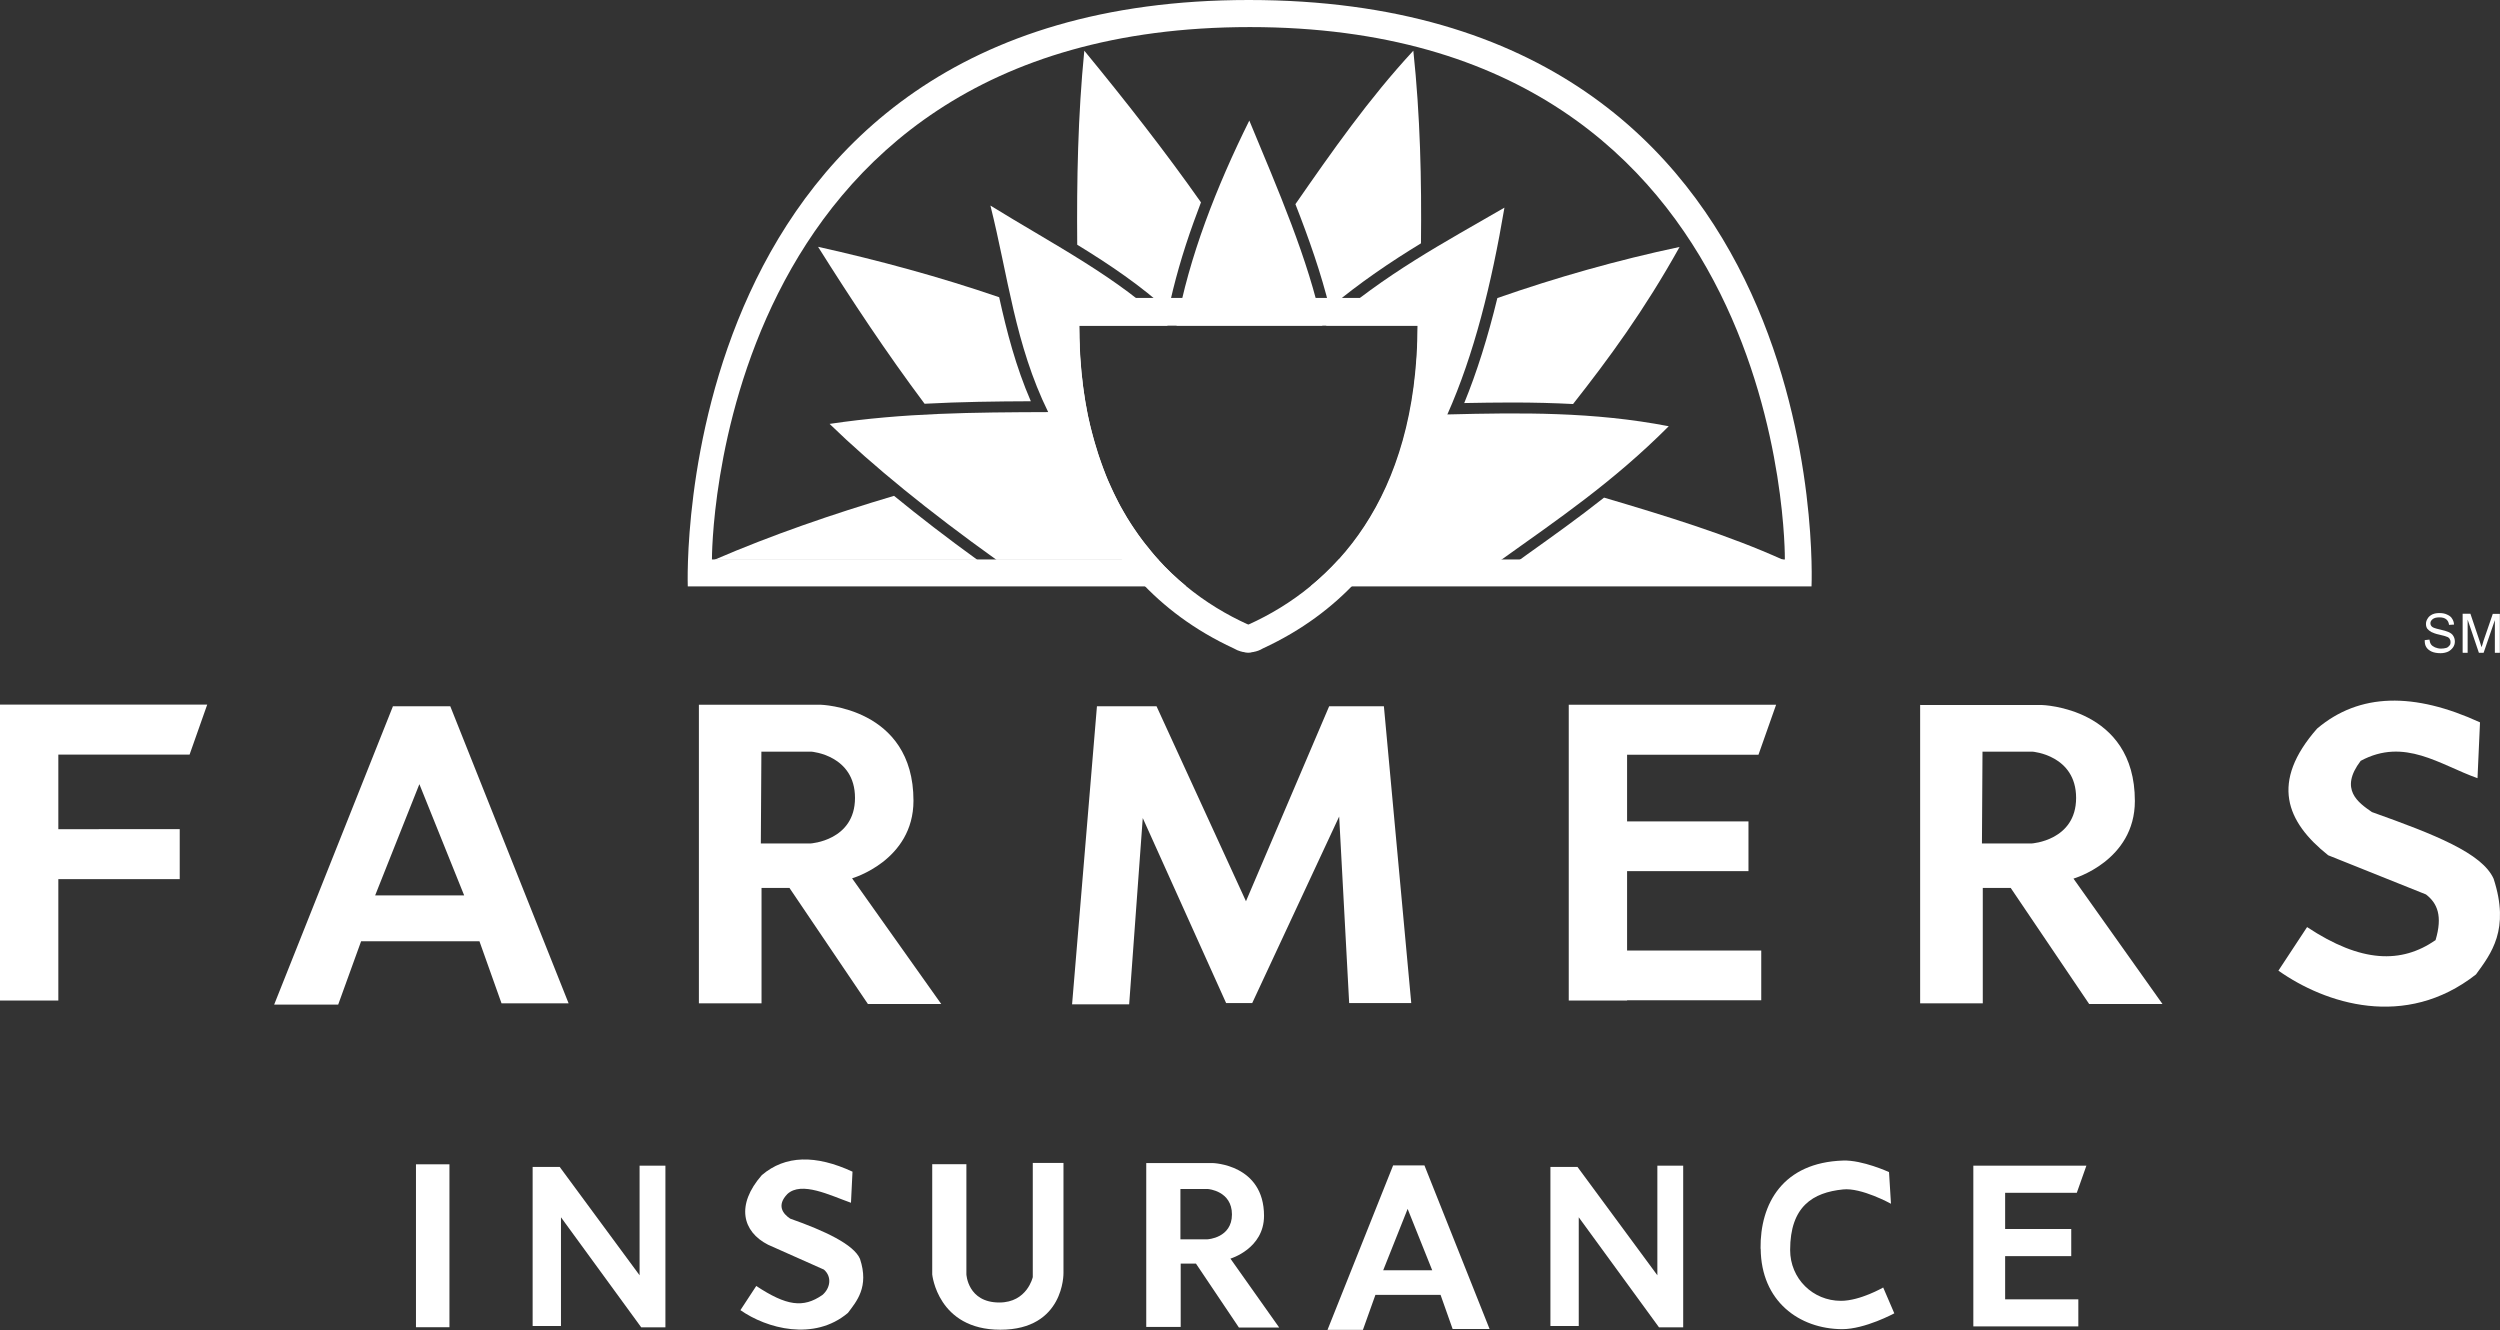 <?xml version="1.0" encoding="UTF-8"?>
<svg id="Layer_2" xmlns="http://www.w3.org/2000/svg" viewBox="0 0 180 95.76">
  <rect x="0" y="0" width="180" height="95.76" fill="#333333" stroke="none"/>
  <defs>
    <style>
      .cls-1 {
        fill: #fff;
      }
    </style>
  </defs>
  <g>
    <path class="cls-1" d="M105.42,29.02c1.1-.02,2.28-.04,3.46-.04,1.57,0,3.02.04,4.38.11,2.56-3.25,5.12-6.73,7.67-11.31-4.48.95-8.85,2.19-13.12,3.68-.69,2.84-1.48,5.35-2.39,7.57Z"/>
    <path class="cls-1" d="M115.49,35.83c-1.87,1.48-3.73,2.8-5.55,4.1-.18.13-.36.26-.54.39h19.01c-3.95-1.79-8.41-3.16-12.91-4.49Z"/>
    <path class="cls-1" d="M84.11,22.39c.42-2.03,1.03-4.17,1.83-6.39.17-.47.35-.95.53-1.43-2.56-3.64-5.41-7.28-8.4-10.92h0c-.46,4.66-.55,9.32-.51,13.97,2.35,1.44,4.63,2.98,6.56,4.76Z"/>
    <path class="cls-1" d="M64.37,35.7c-4.41,1.31-8.75,2.8-12.95,4.61h18.95c-2.18-1.58-4.18-3.12-6-4.61Z"/>
    <path class="cls-1" d="M74.22,28.89c-1.08-2.49-1.73-5-2.28-7.49-4.35-1.49-8.7-2.66-13.04-3.63,2.42,3.85,4.94,7.65,7.67,11.3,2.61-.14,5.16-.17,7.66-.18Z"/>
    <path class="cls-1" d="M95.73,22.17c2.2-1.84,4.4-3.32,6.58-4.65.05-4.56-.05-9.15-.55-13.87-3.22,3.48-5.86,7.26-8.49,11.05.98,2.5,1.86,5.01,2.46,7.47Z"/>
  </g>
  <g>
    <path class="cls-1" d="M104.21,29.84c1.92-4.31,3.18-9.39,4.11-14.89-4.29,2.49-8.57,4.74-12.86,8.5h6.62c0,.22,0,.45-.01.67,0,.07,0,.14,0,.2,0,.15,0,.31-.02.46,0,.07,0,.15,0,.22,0,.15-.02.31-.02.46,0,.06,0,.12-.01.19-.01.21-.03.42-.05.63,0,.02,0,.04,0,.06-.02.19-.03.37-.05.56,0,.06-.01.13-.02.19-.02.14-.03.29-.05.43,0,.07-.02.13-.02.2-.02.15-.04.3-.06.44,0,.05-.01.1-.02.15-.03.2-.06.39-.09.58,0,.03,0,.05-.01.08-.03.17-.06.33-.09.49-.01.06-.02.11-.03.17-.03.14-.05.27-.08.41-.01.06-.02.11-.04.17-.03.15-.07.3-.1.44,0,.03-.02.07-.02.1-.04.18-.09.36-.14.54,0,.02-.01.05-.02.07-.04.15-.08.3-.12.45-.01.05-.03.09-.04.14-.04.13-.08.26-.12.39-.01.04-.03.09-.04.13-.05.15-.1.3-.15.45,0,.01,0,.03-.01.04-.06.17-.12.34-.18.51,0,.02-.01.04-.02.06-.05.14-.11.29-.16.43-.01.04-.03.07-.04.11-.05.13-.1.26-.16.38-.01.03-.03.06-.04.09-.13.32-.27.63-.42.93,0,.01-.01.02-.02.04-.07.14-.13.27-.2.4-.01.03-.03.05-.04.08-.06.13-.13.25-.2.38,0,.02-.02.04-.03.06-.16.29-.32.57-.49.85,0,0,0,.01-.01.02-.08.13-.16.25-.24.38-.01.02-.02.03-.03.05-.08.12-.16.25-.24.37,0,0,0,.01-.01.02-.18.27-.36.52-.55.78,0,0,0,0,0,0-.09.12-.18.24-.27.35,0,0-.02.02-.02.03-.29.36-.58.71-.89,1.05h11.67c4.04-2.89,8.05-5.59,12.09-9.64-5.43-1.05-10.66-.98-15.89-.85Z"/>
    <path class="cls-1" d="M84.71,23.45h10.5c-1.01-4.79-3.19-9.78-5.26-14.77-2.35,4.74-4.35,9.82-5.24,14.77h0Z"/>
    <path class="cls-1" d="M83.43,40.32c-.21-.22-.41-.46-.6-.7,0,0,0,0,0,0-.09-.11-.19-.23-.28-.35,0-.01-.02-.02-.03-.03-.09-.12-.18-.23-.27-.35,0,0,0,0,0,0-.19-.25-.37-.51-.55-.77,0,0-.01-.02-.02-.03-.08-.12-.16-.24-.24-.36-.01-.02-.02-.04-.04-.06-.08-.13-.16-.25-.24-.38,0,0,0-.01-.01-.02-.17-.28-.33-.56-.49-.85-.01-.02-.02-.04-.03-.06-.07-.12-.13-.24-.19-.37-.01-.03-.03-.05-.04-.08-.07-.13-.13-.27-.2-.4,0-.01-.01-.02-.02-.04-.14-.3-.28-.61-.42-.92-.01-.03-.03-.07-.04-.1-.05-.12-.1-.25-.15-.38-.01-.04-.03-.07-.04-.11-.06-.14-.11-.28-.16-.43,0-.02-.01-.03-.02-.05-.06-.17-.12-.34-.18-.51,0-.02-.01-.04-.02-.06-.05-.15-.1-.29-.14-.44-.01-.04-.03-.09-.04-.13-.04-.13-.08-.26-.12-.39-.01-.05-.03-.09-.04-.14-.04-.15-.08-.3-.13-.46,0-.02-.01-.04-.02-.07-.05-.18-.09-.36-.14-.54,0-.04-.02-.07-.03-.11-.03-.14-.07-.29-.1-.44-.01-.06-.02-.11-.04-.17-.03-.13-.06-.27-.08-.4-.01-.06-.02-.11-.03-.17-.03-.16-.06-.33-.09-.5,0-.02,0-.05-.01-.07-.03-.19-.06-.39-.09-.58,0-.05-.01-.1-.02-.15-.02-.15-.04-.29-.06-.44,0-.07-.02-.13-.02-.2-.02-.14-.03-.28-.05-.43,0-.06-.01-.13-.02-.19-.02-.19-.04-.37-.05-.56,0-.02,0-.04,0-.05-.02-.21-.03-.42-.05-.63,0-.06,0-.12-.01-.19,0-.15-.02-.31-.02-.46,0-.07,0-.15,0-.22,0-.15-.01-.31-.02-.46,0-.07,0-.14,0-.2,0-.22,0-.44-.01-.67h6.36c-3.45-3.41-8.24-5.85-12.77-8.65,1.27,5.05,1.77,10.01,4.16,14.87-5.37.02-10.37.05-15.74.85,3.11,3.02,7.17,6.32,12.02,9.79h11.7s0,0,0,0Z"/>
  </g>
  <path id="rect3012" class="cls-1" d="M0,50.74v21.3h4.2v-8.74h8.74v-3.6H4.2v-5.37h9.45l1.27-3.6H0v.02Z"/>
  <path id="path3019" class="cls-1" d="M112.95,50.74v21.3h4.2v-.02h9.66v-3.58h-9.66v-5.72h8.74v-3.58h-8.74v-4.8h9.46l1.27-3.6h-14.93Z"/>
  <path id="path3029" class="cls-1" d="M28.3,50.83l-8.56,21.5h4.61l1.65-4.56h8.52l1.59,4.47h4.83l-8.52-21.39h-4.13v-.02ZM30.2,56.47l3.22,8h-6.41l3.18-8Z"/>
  <path id="path3034" class="cls-1" d="M50.32,50.74v21.5h4.51v-8.31h2.01l5.65,8.36h5.28l-6.42-9.05s4.42-1.27,4.42-5.59c0-6.75-6.71-6.91-6.71-6.91h-8.72ZM54.81,54.12h3.62s3.13.25,3.13,3.33-3.2,3.28-3.2,3.28h-3.58l.04-6.6Z"/>
  <path id="path3039" class="cls-1" d="M138.25,50.74v21.5h4.51v-8.31h2.01l5.65,8.36h5.28l-6.41-9.03s4.42-1.27,4.42-5.59c0-6.75-6.71-6.91-6.71-6.91h-8.74v-.02ZM142.73,54.12h3.62s3.13.25,3.13,3.33-3.2,3.28-3.2,3.28h-3.58l.04-6.6Z"/>
  <path id="path3041" class="cls-1" d="M82.28,58.88l-.98,13.43h-4.11l1.79-21.46h4.29l6.44,14.04,5.99-14.04h3.94l1.97,21.37h-4.47l-.72-13.43-6.26,13.43h-1.88l-6.01-13.34h0Z"/>
  <path id="path3043" class="cls-1" d="M164.05,69.88l2.06-3.13c3.91,2.59,6.79,2.64,9.25.94.52-1.74.13-2.66-.69-3.29l-7.04-2.82c-3.04-2.42-4.18-5.27-.8-9.12,3.06-2.59,7-2.62,11.73-.45l-.18,4.02c-2.71-.96-5.25-2.95-8.41-1.25-1.57,2.06-.16,3.02.81,3.69,4.51,1.61,7.93,2.95,8.76,4.8,1.19,3.66-.18,5.39-1.27,6.89-5.1,4-10.86,2.1-14.22-.27h0Z"/>
  <path id="rect3045" class="cls-1" d="M29.95,83.83h2.41v11.73h-2.41v-11.73Z"/>
  <path id="path3054" class="cls-1" d="M40.39,87.62v7.85h-2.04v-11.45h1.95l5.75,7.8v-7.89h1.86v11.64h-1.74l-5.79-7.94h0Z"/>
  <path id="path3056" class="cls-1" d="M113.67,87.62v7.85h-2.04v-11.45h1.95l5.75,7.8v-7.89h1.86v11.64h-1.74l-5.79-7.94Z"/>
  <path id="path3058" class="cls-1" d="M53.31,94.33l1.14-1.74c2.17,1.43,3.38,1.61,4.76.65.56-.47.72-1.3.11-1.83l-4.02-1.79c-1.85-.94-2.33-2.86-.45-5.01,1.7-1.45,3.89-1.47,6.53-.25l-.11,2.24c-1.52-.54-3.56-1.57-4.58-.63-.78.81-.34,1.41.2,1.77,2.52.89,4.58,1.86,5.03,2.9.67,2.03-.25,3.06-.87,3.89-2.44,2.06-5.86,1.12-7.74-.2Z"/>
  <path id="path3060" class="cls-1" d="M72.02,95.74c-4.51,0-4.9-3.98-4.9-3.98v-7.94h2.46v7.93s.09,2.03,2.37,2.03c2.01,0,2.41-1.83,2.41-1.83v-8.22h2.21v7.94s.07,4.07-4.54,4.07Z"/>
  <path id="path3062" class="cls-1" d="M82.53,83.74v11.8h2.48v-4.56h1.1l3.09,4.6h2.9l-3.51-4.96s2.42-.71,2.42-3.08c0-3.71-3.69-3.8-3.69-3.8h-4.8ZM84.99,85.61h1.99s1.72.13,1.72,1.83-1.76,1.79-1.76,1.79h-1.95v-3.62Z"/>
  <path id="path3064" class="cls-1" d="M100.3,83.92l-4.72,11.83h2.55l.9-2.52h4.69l.87,2.46h2.66l-4.69-11.78h-2.26ZM101.35,87.04l1.77,4.42h-3.53l1.76-4.42Z"/>
  <path id="path3066" class="cls-1" d="M126.76,89.91c-.04-3.28,1.63-6.21,5.94-6.35,1.39-.05,3.31.83,3.31.83l.14,2.28s-2.14-1.18-3.46-1.03c-2.15.22-3.8,1.21-3.8,4.36,0,2.06,1.63,3.66,3.66,3.66,1.38,0,3.04-.96,3.04-.96l.8,1.86s-2.1,1.14-3.76,1.14c-3.09-.02-5.83-2.01-5.86-5.79h0Z"/>
  <path id="path3068" class="cls-1" d="M142.08,83.92v11.58h7.56v-1.95h-5.27v-3.11h4.76v-1.95h-4.76v-2.61h5.16l.69-1.95h-8.14Z"/>
  <path id="path3088" class="cls-1" d="M174.58,46.09l.34-.04c.02.14.05.25.11.34s.16.16.29.22c.13.05.27.09.43.09.14,0,.27-.02.38-.05s.18-.11.24-.18.07-.14.07-.24-.02-.16-.07-.24-.13-.13-.25-.16c-.07-.04-.24-.07-.51-.14-.25-.05-.43-.13-.54-.18-.13-.07-.24-.16-.31-.25-.07-.11-.09-.22-.09-.34,0-.14.04-.27.13-.4.07-.13.2-.22.34-.29.16-.07.33-.09.51-.09.22,0,.4.04.54.11.16.07.29.16.36.29.09.13.13.27.14.43l-.36.02c-.02-.18-.09-.31-.2-.4s-.27-.14-.49-.14-.38.04-.49.13c-.11.09-.16.18-.16.29s.04.18.11.25c.07.07.25.13.56.2.31.07.51.13.62.18.16.07.29.16.36.29.07.11.11.25.11.4s-.04.29-.13.42-.22.24-.36.31c-.16.07-.34.11-.54.11-.25,0-.47-.04-.63-.11s-.31-.18-.4-.33-.11-.29-.11-.49h0Z"/>
  <path id="path3090" class="cls-1" d="M177.31,46.99v-2.8h.56l.67,1.99c.05.18.11.33.13.42.04-.11.09-.25.14-.45l.67-1.95h.51v2.8h-.36v-2.35l-.81,2.35h-.34l-.81-2.39v2.39h-.34,0Z"/>
  <g>
    <path class="cls-1" d="M102.07,23.45h0M102.07,23.45c-.07,12.52-6.08,18.76-12.16,21.51v.02s-.02,0-.03-.01c0,0-.02,0-.03.01v-.02c-6.08-2.75-12.09-8.99-12.16-21.51h24.37M102.08,21.45h-24.38c-.53,0-1.04.21-1.42.59-.38.38-.58.89-.58,1.42.04,6.44,1.8,17.99,13.14,23.23.32.19.68.29,1.04.29.12,0,.25-.01.37-.04.23-.04.46-.12.67-.25,11.29-5.21,13.1-16.67,13.15-23.13,0-.04,0-.08,0-.12,0-1.1-.89-2-2-2h0ZM102.07,25.45h0,0Z"/>
    <path class="cls-1" d="M89.86,46.98h0c.55,0,1-.45,1-1,0-.55-.45-1-1-1s-1,.45-1,1,.45,1,1,1h0Z"/>
  </g>
  <path class="cls-1" d="M89.91,0c-41.98,0-40.39,42.22-40.39,42.22h35.9c-.71-.58-1.39-1.22-2.04-1.94h-32.12S51.06,1.95,89.99,1.95s38.52,38.33,38.52,38.33h-32.12c-.65.71-1.33,1.36-2.04,1.94h36.08S132.35,0,89.91,0Z"/>
</svg>